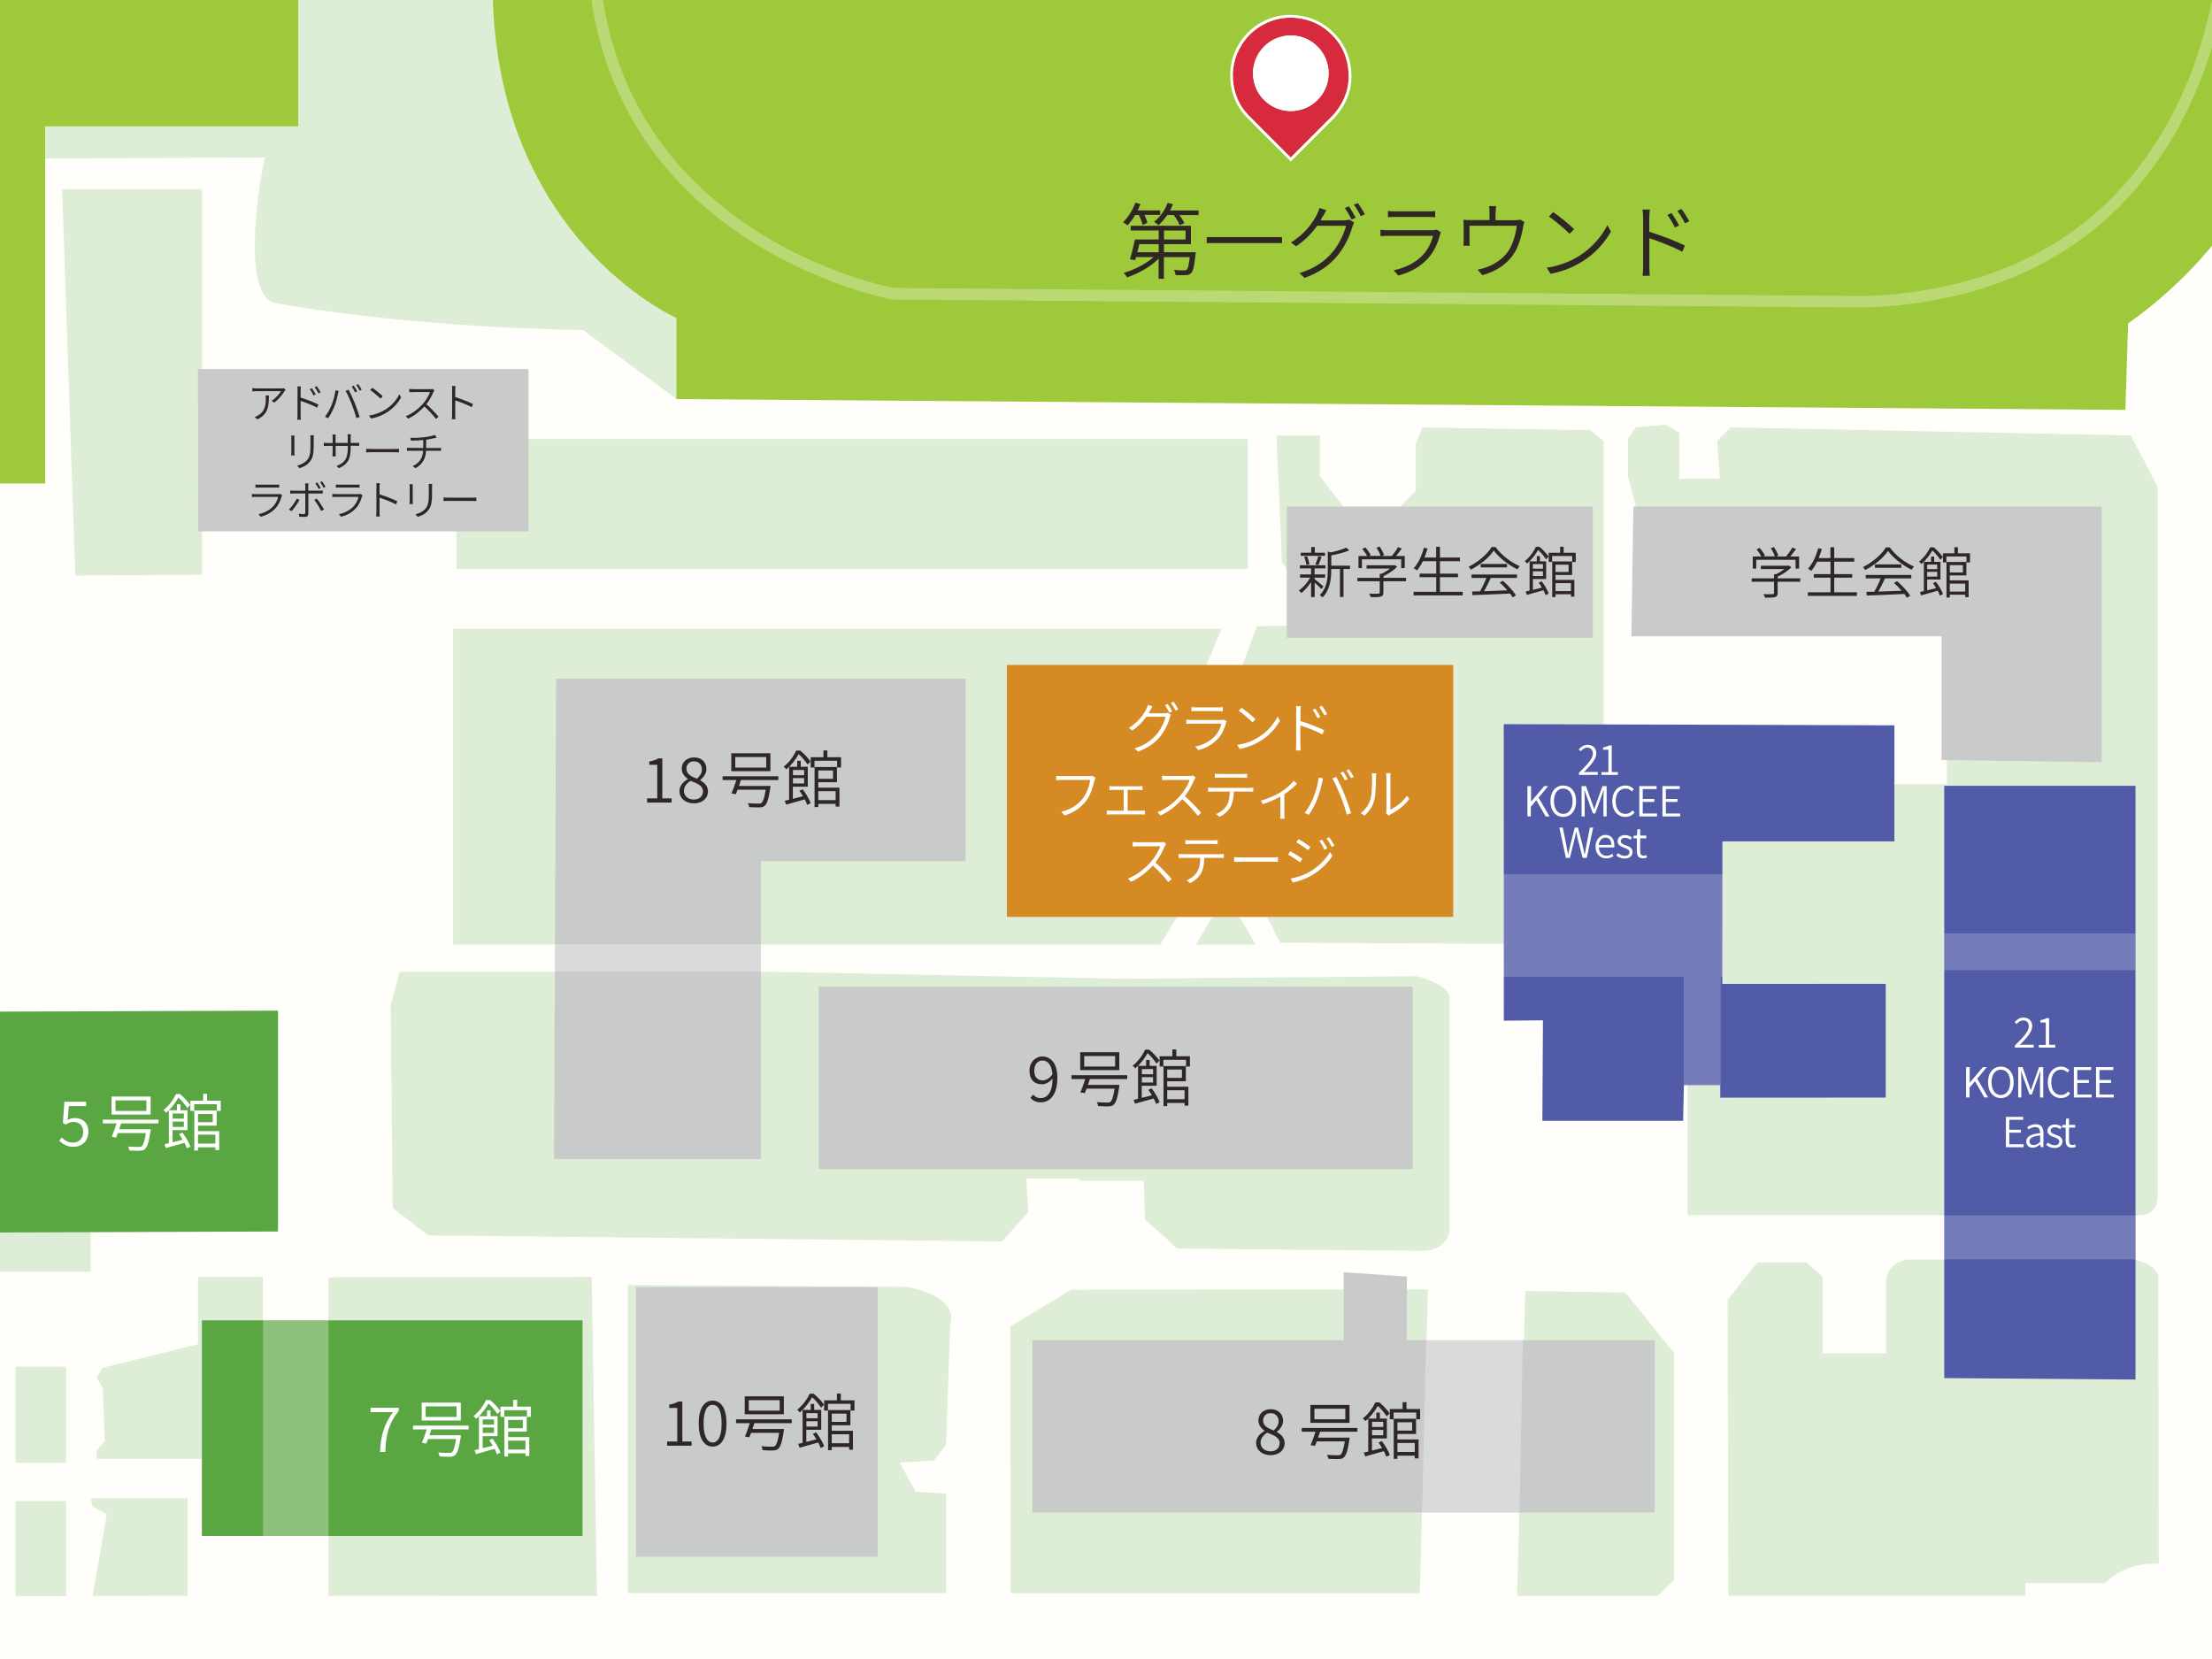 <?xml version="1.0" encoding="UTF-8"?>
<svg id="b" data-name="KF74_屋外平面地図" xmlns="http://www.w3.org/2000/svg" xmlns:xlink="http://www.w3.org/1999/xlink" viewBox="0 0 226.77 170.08">
  <defs>
    <style>
      .aq {
        fill: #2f2725;
      }

      .aq, .ar, .as, .at, .au, .av, .aw, .ax, .ay, .az, .ba, .bb, .bc {
        stroke-width: 0px;
      }

      .ar {
        fill: #9dc93a;
      }

      .bd {
        clip-path: url(#v);
      }

      .as {
        fill: #d72a3e;
      }

      .at, .be {
        fill: none;
      }

      .au {
        fill: #c9caca;
      }

      .av {
        fill: #5aa642;
      }

      .be {
        stroke: #fff;
        stroke-width: 1.18px;
      }

      .be, .bc {
        opacity: .3;
      }

      .aw {
        fill: #deedd6;
      }

      .ax, .bb, .bc {
        fill: #fff;
      }

      .ay {
        fill: #515ba7;
      }

      .az {
        fill: #d58a24;
      }

      .ba {
        fill: #fffefb;
      }

      .bb {
        opacity: .2;
      }
    </style>
    <symbol id="a" data-name="place" viewBox="0 0 12.44 15.02">
      <g>
        <path class="as" d="m6.22,14.62c-.12-.13-.25-.25-.37-.37-1.32-1.33-2.66-2.64-3.97-3.98-.84-.86-1.34-1.92-1.52-3.11-.23-1.5.06-2.9.89-4.18.62-.96,1.47-1.68,2.51-2.16.96-.44,1.97-.61,3.02-.51,1.43.14,2.66.72,3.66,1.74.76.77,1.29,1.69,1.53,2.74.45,1.98.03,3.76-1.28,5.32-.19.23-.41.44-.63.65-1.26,1.26-2.52,2.52-3.78,3.78-.02.02-.05.05-.08.08ZM2.36,5.98c0,2.16,1.73,3.79,3.71,3.87,2.25.09,4.03-1.73,4.03-3.86,0-2.14-1.73-3.88-3.87-3.88-2.13,0-3.87,1.73-3.87,3.87Z"/>
        <path class="ax" d="m6.2.28c.19,0,.39,0,.59.03,1.43.14,2.66.72,3.66,1.74.76.77,1.29,1.69,1.53,2.74.45,1.98.03,3.76-1.28,5.32-.19.23-.41.44-.63.65-1.26,1.26-2.52,2.52-3.78,3.78-.02.02-.05.05-.08.08-.12-.13-.25-.25-.37-.37-1.32-1.33-2.66-2.64-3.97-3.98-.84-.86-1.34-1.92-1.52-3.11-.23-1.5.06-2.9.89-4.18.62-.96,1.47-1.68,2.51-2.16.78-.36,1.59-.54,2.43-.54m.03,9.57c2.17,0,3.87-1.79,3.87-3.86,0-2.14-1.73-3.88-3.87-3.88h0c-2.13,0-3.87,1.74-3.87,3.87,0,2.16,1.73,3.79,3.71,3.87.05,0,.11,0,.16,0m-.03-9.86c-.88,0-1.74.19-2.55.56-1.1.51-1.99,1.27-2.63,2.26C.15,4.16-.16,5.63.08,7.21c.2,1.28.74,2.38,1.6,3.26.91.94,1.84,1.86,2.77,2.78l1.2,1.2.25.25.12.12.19.2.2-.19.09-.08.77-.77,3.01-3.01.13-.13c.17-.17.35-.34.51-.54,1.36-1.62,1.81-3.49,1.34-5.56-.25-1.08-.79-2.05-1.61-2.88C9.6.79,8.31.18,6.81.03c-.21-.02-.41-.03-.62-.03h0Zm.03,9.57s-.1,0-.15,0c-1.92-.08-3.43-1.65-3.44-3.59,0-1.98,1.61-3.59,3.59-3.59,1.98,0,3.59,1.62,3.59,3.6,0,.94-.37,1.83-1.04,2.51-.68.69-1.59,1.07-2.55,1.07h0Z"/>
        <path class="ax" d="m2.36,5.98c0-2.14,1.74-3.87,3.87-3.87,2.14,0,3.87,1.75,3.87,3.88,0,2.12-1.78,3.95-4.03,3.86-1.98-.08-3.7-1.71-3.71-3.87Z"/>
      </g>
    </symbol>
    <clipPath id="v">
      <rect class="at" width="226.77" height="170.08"/>
    </clipPath>
  </defs>
  <g class="bd">
    <g>
      <rect class="ba" x="-258.6" y="-171.49" width="841.89" height="595.28"/>
      <path class="aw" d="m177.2,163.6h30.44s0-1.3,0-1.3h8.18s2.02-2.24,5.49-1.97l-.05-29.54s-.17-1.39-3.22-1.78h-6.24s-2.36-.26-2.77,2.37v7.63h-6.1v-7.51s-.69-2.24-2.22-2.37h-5.13s-2.22.13-2.22,2.5v7.12h-6.51v-7.89s-1.66-1.45-1.66-1.45h-4.99s-3.09,3.81-3.09,3.81l.08,30.24"/>
      <polyline class="aw" points="155.54 163.61 169.95 163.61 171.61 161.99 171.61 138.69 166.62 132.5 156.37 132.35 155.54 163.33"/>
      <polyline class="aw" points="145.56 163.33 103.61 163.33 103.58 135.99 109.81 132.22 146.39 132.2 145.56 163.33"/>
      <path class="aw" d="m96.99,163.33v-10.2s-3.12-.2-3.12-.2l-1.66-3,3.53-.2,1.25-1.6.42-12.4s1.25-2.6-4.37-3.8l-28.68-.2v31.59s32.63,0,32.63,0"/>
      <line class="aw" x1="36.15" y1="163.55" x2="61.24" y2="163.75"/>
      <polygon class="aw" points="61.2 163.61 60.66 130.91 33.67 130.95 33.67 163.6 61.2 163.61"/>
      <rect class="aw" x="1.59" y="140.12" width="5.2" height="9.83"/>
      <rect class="aw" x="-1.73" y="123.69" width="11.02" height="6.68"/>
      <path class="aw" d="m221.2,49.9v72.67c0,2.22-1.92,2.02-1.92,2.02h-46.28v-38.65h5.54s0-5.54,0-5.54h21.06s0-16.9,0-16.9h-31.32v-9.42s-1.39-5.27-1.39-5.27v-3.88s.83-1.11.83-1.11l3.05-.28,1.39.83v4.71s4.16,0,4.16,0l-.28-3.88,1.39-1.39,41.01.83,2.76,5.25Z"/>
      <path class="aw" d="m148.61,102.3c0-1.38-3.32-2.22-3.32-2.22l-30.94.27-.02-.02-34.78-.7h-38.56l-.94,3.43.21,20.78,3.64,2.81,58.82.62,2.7-3.01-.21-3.43h5.41s0,.21,0,.21h6.65l.1,3.95,3.32,3.01,25.43.24c2.6-.31,2.49-2.28,2.49-2.28v-23.66Z"/>
      <path class="aw" d="m243.32-6.27l4.36-.21s2.91,0,2.28-2.29c0,0-.37-9.6-1.92-11.47,0,0-1.09-1.63-5.67-6.83,0,0-4.78-5.39-13.43-14.13,0,0-6.4-7.37-18.17-13.15,0,0-3.99-4.28-47.64-3.45l-61.1-1.66-15.99,1.71s-.53-.36-.22-4l1.4-13.09-134.89-13.3-.94,9.73s-.21,1.56-2.7,1.66l-14.24-.21s-6.23-.62-12.68,3.33c0,0-4.68,3.33-5.92,9.98l-.93,16.63,2.18,3.85,17.32-.52v4.78s-16.49.31-16.49.31c0,0-3.33-.93-3.43,3.53l.42,25.46v31.8s-.38,22.75.98,27.52l13.62-.34H4.55l-.7-33.12,23.39-.11c0-1.34-3.07,14.18,1,14.92,14.59,2.65,31.52,2.77,31.52,2.77l9.58,7.06s16.53.13,17.85-.03L243.32-6.27Z"/>
      <polyline class="aw" points="168.56 89.55 167.84 96.84 131.23 96.64 127.55 89.27 127.4 68.13 128.85 64.2 132.89 64.15 132.53 59.07 131.43 57.68 130.87 44.66 135.31 44.66 135.31 48.81 138.08 52.41 143.07 52.41 145.14 50.34 145.14 45.49 145.84 43.82 163.02 44.1 164.4 45.21 164.4 84.56 168.56 89.55"/>
      <rect class="aw" x="1.59" y="153.89" width="5.2" height="9.73"/>
      <path class="aw" d="m248.93-23.3s-17.55-20.24-24.49-26.04c-1.86-1.56-6.03-4.69-8.21-5.78-1.71-.85-3.64-1.61-5.41-2.33-1.03-.42-3.88-1.37-5.26-1.48-22.59-1.82-102.68-3.36-102.68-3.36l-14.23,1.7,2.18-16.4-137.92-13.7-2.69-.37-1,9.53c-.14,1.35-1.31,2.36-2.66,2.3l-14.95-.64s-6.34.43-9.77,2.54c-1.9,1.16-6.72,5.83-6.72,5.83,0,0-4.7.92-12.93-3.37-3-1.56-5.54-5.13-5.54-5.13l34.83-19.17,22.37,1.77,153.3,14.97-3.04,15.96,103,4.64c.21,0,.41.05.61.11,0,0,7.87,2.23,10.39,3.24,3.27,1.31,7.46,3.7,12.44,6.6,2.54,1.48,5.6,4.44,9.07,6.88,4.59,3.23,9.42,8.16,9.42,8.16l43.82,17.44-2.23,5.59-10.03-3.22-11.5,61.36-25.73-4.89,9.35-47.27s-.67-8.86-1.55-11.79-2.23-3.66-2.23-3.66Z"/>
      <polygon class="aw" points="20.7 58.92 7.72 59 6.37 19.39 20.7 19.39 20.7 58.92"/>
      <rect class="aw" x="46.79" y="45" width="81.13" height="13.33"/>
      <polygon class="aw" points="118.93 96.84 46.46 96.84 46.46 64.47 125.23 64.47 123.75 68.01 123.73 89.05 118.93 96.84"/>
      <polygon class="aw" points="125.67 91.56 122.62 96.84 128.72 96.84 125.67 91.56"/>
      <line class="at" x1="219.19" y1="185.46" x2="200.31" y2="169.1"/>
      <g>
        <polygon class="aw" points="20.78 153.61 27.03 153.61 26.94 130.91 20.3 130.91 20.3 137.8 10.53 140.23 9.91 141.25 10.53 142.26 10.74 147.73 9.91 148.75 9.91 149.56 20.78 149.56 20.78 153.61"/>
        <polygon class="aw" points="19.22 163.6 19.22 153.61 9.29 153.61 9.49 154.42 10.95 155.24 9.5 163.61 19.22 163.6"/>
      </g>
      <polygon id="w" data-name="11303_学生会館" class="au" points="167.45 51.93 167.25 65.23 199.04 65.23 199.04 77.91 215.46 78.14 215.46 51.93 167.45 51.93"/>
      <rect id="x" data-name="11304_新学生会館" class="au" x="131.91" y="51.93" width="31.38" height="13.45"/>
      <rect id="y" data-name="11G_9号館" class="au" x="83.93" y="101.14" width="60.9" height="18.71"/>
      <polygon id="z" data-name="8号" class="au" points="105.84 137.4 105.84 155.07 169.65 155.07 169.65 137.4 144.23 137.4 144.23 130.87 137.75 130.43 137.75 137.4 105.84 137.4"/>
      <polygon id="aa" data-name="8号館ピロティ" class="bc" points="155.78 155.1 145.78 155.1 146.21 137.14 156.12 137.18 155.78 155.1"/>
      <polygon id="ab" data-name="18号" class="au" points="78 88.28 98.99 88.28 98.99 69.57 57.01 69.57 56.8 118.83 78 118.83 78 88.28"/>
      <polygon id="ac" data-name="lab" class="au" points="20.32 54.47 54.18 54.47 54.18 37.84 20.3 37.84 20.32 54.47"/>
      <rect id="ad" data-name="18号館ピロティ" class="bc" x="66" y="87.6" width="2.81" height="21.2" transform="translate(165.6 30.79) rotate(90)"/>
      <rect id="ae" data-name="10号館" class="au" x="65.2" y="131.95" width="24.79" height="27.64"/>
      <polygon id="af" data-name="1221_5号館" class="av" points="-34.75 103.83 -34.75 126.48 28.5 126.25 28.5 103.61 -34.75 103.83"/>
      <rect id="ag" data-name="7号館" class="av" x="20.7" y="135.36" width="39.02" height="22.11"/>
      <rect id="ah" data-name="7号館ピロティ" class="bc" x="26.96" y="135.36" width="6.72" height="22.11"/>
      <polygon id="ai" data-name="21 KOMCEE East" class="ay" points="199.32 80.56 199.32 141.28 218.93 141.43 218.93 80.56 199.32 80.56"/>
      <rect id="aj" data-name="ピロティ（南側）" class="bb" x="199.32" y="124.6" width="19.61" height="4.51"/>
      <rect id="ak" data-name="ピロティ（北側）" class="bb" x="199.32" y="95.69" width="19.61" height="3.78"/>
      <polygon id="al" data-name="21 KOMCEE West" class="ay" points="176.36 112.53 193.32 112.52 193.32 100.86 176.57 100.87 176.58 86.26 194.21 86.26 194.21 74.36 176.59 74.3 154.16 74.24 154.17 104.64 158.18 104.6 158.12 114.9 162.29 114.9 172.55 114.9 172.63 111.24 176.36 111.24 176.36 112.53"/>
      <polygon id="am" data-name="ピロティ" class="bb" points="154.1 89.61 154.1 100.15 172.61 100.15 172.61 111.23 176.4 111.23 176.4 100.15 176.64 100.15 176.64 89.61 154.1 89.61"/>
      <g id="an" data-name="1311_第1グラウンド">
        <path class="ar" d="m197.66-51.09l-106.41-1.38h-.83C46.9-43.61,50.51-2.6,50.51-2.6c-.45,26.7,18.84,35.2,18.84,35.2v8.31s148.54,1.11,148.54,1.11l.28-8.87c20.78-14.69,19.68-39.63,19.68-39.63-2.5-38.52-40.19-44.62-40.19-44.62Z"/>
        <path class="ar" d="m195.16-41.11l-102.81-.83C59.1-37.24,60.76-5.92,60.76-5.92c.28,30.48,30.76,36.03,30.76,36.03l99.77.83c36.03-1.39,36.86-36.86,36.86-36.86-3.88-33.25-32.98-35.19-32.98-35.19Z"/>
        <path class="be" d="m195.16-41.11l-102.81-.83C59.1-37.24,60.76-5.92,60.76-5.92c.28,30.48,30.76,36.03,30.76,36.03l99.77.83c36.03-1.39,36.86-36.86,36.86-36.86-3.88-33.25-32.98-35.19-32.98-35.19Z"/>
      </g>
      <polygon id="ao" data-name="1312_ラグビー場" class="ar" points="30.58 -35.28 4.63 -35.28 4.63 -79.76 -73.03 -79.76 -73.03 49.56 4.63 49.56 4.63 12.95 30.58 12.95 30.58 -35.28"/>
      <rect id="ap" data-name="412_グランド フェスティバル ステージ" class="az" x="103.22" y="68.17" width="45.76" height="25.83"/>
      <g>
        <path class="aq" d="m184.55,59.64h-2.31v1.16c0,.24-.06.35-.26.41-.19.06-.51.06-1.03.06-.03-.1-.1-.26-.16-.36.44.02.82.02.93,0,.12,0,.15-.03.15-.11v-1.16h-2.29v-.35h2.29v-.42h.2c.31-.15.62-.34.87-.53h-2.42v-.34h2.81l.08-.02.24.18c-.36.36-.9.72-1.4.95v.18h2.31v.35Zm-4.5-1.35h-.36v-1.24h.88c-.11-.22-.31-.51-.49-.73l.31-.15c.22.24.45.57.55.78l-.18.09h1.2c-.08-.24-.25-.59-.43-.84l.32-.12c.19.27.39.64.46.88l-.23.09h1.03c.22-.26.48-.63.63-.91l.39.14c-.18.26-.4.54-.59.77h.9v1.24h-.36v-.9h-4.03v.9Z"/>
        <path class="aq" d="m190.37,60.72v.37h-5.03v-.37h2.32v-1.5h-1.71v-.36h1.71v-1.28h-1.37c-.18.37-.39.69-.6.95-.07-.06-.24-.18-.34-.23.47-.5.83-1.29,1.05-2.1l.37.08c-.09.32-.2.63-.32.93h1.2v-1.11h.39v1.11h2.05v.37h-2.05v1.28h1.85v.36h-1.85v1.5h2.32Z"/>
        <path class="aq" d="m193.73,56.11c.59.84,1.6,1.59,2.49,1.97-.08.08-.18.23-.24.33-.88-.42-1.88-1.19-2.42-1.93-.46.69-1.39,1.47-2.35,1.96-.04-.09-.15-.23-.23-.3.98-.48,1.92-1.29,2.36-2.02h.38Zm-2.46,2.83h4.67v.35h-2.69c-.2.44-.46.95-.69,1.36.73-.02,1.56-.06,2.39-.09-.24-.28-.52-.57-.78-.8l.32-.18c.52.45,1.08,1.07,1.34,1.49l-.33.21c-.07-.11-.16-.24-.27-.39-1.4.07-2.88.13-3.85.16l-.05-.37c.24,0,.52-.01.82-.02.23-.4.49-.95.65-1.37h-1.53v-.35Zm3.65-1.08v.35h-2.7v-.35h2.7Z"/>
        <path class="aq" d="m198.91,57.38c-.17-.26-.49-.68-.81-.95-.24.42-.6.95-1.13,1.39-.06-.08-.17-.19-.24-.24.55-.43.94-1.02,1.15-1.47h.36c.35.29.75.71.94,1l-.25.27Zm-.45,2.25c.31.4.61.92.73,1.27l-.32.16c-.04-.15-.12-.32-.22-.5-.59.17-1.22.35-1.7.48l-.12-.35c.12-.02.25-.06.4-.09v-3h.74v-.54h.32v.54h.64v1.81h-1.36v1.11c.29-.07.61-.15.92-.23-.1-.18-.22-.35-.33-.5l.29-.14Zm-.89-1.75v.47h1.03v-.47h-1.03Zm1.03,1.23v-.49h-1.03v.49h1.03Zm3.36-2.39v.94h-.36v-.61h-2.06v.61h-.35v-.94h1.17v-.62h.36v.62h1.24Zm-2.07,2.78h1.93v1.72h-.35v-.25h-1.58v.29h-.34v-3.65h2.04v1.38h-1.7v.5Zm0-1.56v.75h1.34v-.75h-1.34Zm0,1.89v.82h1.58v-.82h-1.58Z"/>
      </g>
      <g>
        <path class="aq" d="m135.47,60.4c-.12-.15-.44-.45-.69-.67v1.48h-.37v-1.55c-.29.46-.66.88-.99,1.14-.06-.08-.18-.2-.26-.27.41-.27.87-.8,1.16-1.31h-1.04v-.33h1.13v-.62h-1.15v-.32h2.63v.32h-1.12v.62h1.08v.33h-1.08v.15c.22.17.78.62.91.75l-.23.28Zm.36-3.42h-2.48v-.32h1.07v-.58h.37v.58h1.05v.32Zm-1.9.95c-.02-.23-.12-.58-.23-.84l.29-.07c.12.26.22.6.25.82l-.32.09Zm.92-.08c.11-.23.24-.59.29-.84l.35.09c-.11.29-.23.62-.34.83l-.3-.07Zm3.54.48h-.66v2.87h-.36v-2.87h-.9v.18c0,.84-.11,1.97-.9,2.75-.05-.09-.18-.21-.27-.26.74-.71.82-1.69.82-2.49v-1.97l.29.09c.6-.12,1.24-.31,1.6-.49l.31.28c-.48.22-1.2.39-1.84.52v1.05h1.92v.35Z"/>
        <path class="aq" d="m144.13,59.59h-2.31v1.16c0,.24-.06.35-.26.41-.19.06-.51.06-1.03.06-.03-.1-.1-.26-.16-.36.44.02.82.02.93,0,.12,0,.15-.03.15-.11v-1.16h-2.29v-.35h2.29v-.42h.2c.31-.15.62-.34.87-.53h-2.42v-.34h2.81l.08-.02.24.18c-.36.36-.9.72-1.4.95v.18h2.31v.35Zm-4.5-1.35h-.36v-1.24h.88c-.11-.22-.31-.51-.49-.73l.31-.15c.22.24.45.57.55.78l-.18.09h1.2c-.08-.24-.25-.59-.43-.84l.32-.12c.19.27.39.64.46.88l-.23.09h1.03c.22-.26.48-.63.63-.91l.39.14c-.18.26-.4.54-.6.77h.9v1.24h-.36v-.9h-4.03v.9Z"/>
        <path class="aq" d="m149.95,60.67v.37h-5.03v-.37h2.32v-1.5h-1.71v-.36h1.71v-1.28h-1.37c-.18.37-.39.69-.6.95-.07-.06-.24-.18-.34-.23.47-.5.83-1.29,1.05-2.1l.37.08c-.09.32-.2.63-.32.93h1.2v-1.11h.39v1.11h2.05v.37h-2.05v1.28h1.85v.36h-1.85v1.5h2.32Z"/>
        <path class="aq" d="m153.31,56.07c.6.84,1.6,1.59,2.49,1.97-.08.08-.18.23-.24.33-.88-.42-1.88-1.19-2.42-1.93-.46.69-1.39,1.47-2.35,1.96-.04-.09-.15-.23-.23-.3.98-.48,1.92-1.29,2.36-2.02h.38Zm-2.46,2.83h4.67v.35h-2.69c-.2.44-.46.95-.69,1.36.73-.02,1.56-.06,2.39-.09-.24-.28-.52-.57-.78-.8l.32-.18c.52.45,1.08,1.07,1.34,1.49l-.33.21c-.07-.11-.16-.24-.27-.39-1.4.07-2.88.13-3.85.16l-.05-.37c.24,0,.52-.01.82-.02.23-.4.49-.95.65-1.37h-1.52v-.35Zm3.65-1.08v.35h-2.7v-.35h2.7Z"/>
        <path class="aq" d="m158.49,57.33c-.17-.26-.49-.68-.81-.95-.24.42-.6.95-1.13,1.39-.06-.08-.17-.19-.24-.24.55-.43.94-1.02,1.15-1.47h.36c.35.29.75.71.94,1l-.25.27Zm-.45,2.25c.31.4.61.92.73,1.27l-.32.16c-.05-.15-.12-.32-.22-.5-.6.17-1.22.35-1.7.48l-.12-.35c.12-.02.26-.06.4-.09v-3h.74v-.54h.32v.54h.64v1.81h-1.36v1.11c.29-.07.61-.15.92-.23-.1-.18-.21-.35-.33-.5l.29-.14Zm-.89-1.75v.47h1.03v-.47h-1.03Zm1.03,1.23v-.49h-1.03v.49h1.03Zm3.36-2.39v.94h-.36v-.61h-2.06v.61h-.35v-.94h1.17v-.62h.36v.62h1.24Zm-2.07,2.78h1.93v1.72h-.35v-.25h-1.58v.29h-.34v-3.65h2.04v1.38h-1.7v.5Zm0-1.56v.75h1.34v-.75h-1.34Zm0,1.89v.82h1.58v-.82h-1.58Z"/>
      </g>
      <g>
        <path class="aq" d="m66.33,81.85h1.05v-3.44h-.82v-.34c.4-.07.7-.18.94-.32h.4v4.1h.95v.43h-2.51v-.43Z"/>
        <path class="aq" d="m69.65,81.12c0-.59.45-1.01.87-1.24v-.03c-.34-.23-.63-.57-.63-1.05,0-.69.54-1.15,1.26-1.15.79,0,1.27.5,1.27,1.2,0,.48-.36.9-.63,1.11v.03c.4.24.79.55.79,1.17,0,.67-.58,1.2-1.44,1.2s-1.48-.52-1.48-1.24Zm2.42.03c0-.62-.6-.84-1.28-1.1-.39.25-.68.59-.68,1.03,0,.51.43.89,1.01.89s.94-.35.94-.82Zm-.11-2.27c0-.46-.3-.83-.82-.83-.45,0-.77.31-.77.76,0,.57.53.8,1.08,1.02.33-.29.51-.6.51-.95Z"/>
        <path class="aq" d="m75.96,79.97c-.06.19-.13.4-.2.6h3.23l-.02.2c-.17,1.13-.33,1.62-.57,1.83-.14.13-.29.16-.52.17-.2.01-.63,0-1.08-.03,0-.11-.06-.29-.14-.4.45.04.92.04,1.08.04.15,0,.24,0,.31-.05.18-.14.31-.54.45-1.37h-2.88c-.06.17-.12.33-.18.46l-.45-.08c.16-.36.35-.9.5-1.37h-1.41v-.39h5.71v.39h-3.83Zm3.02-.91h-4.01v-1.84h4.01v1.84Zm-.43-1.45h-3.17v1.08h3.17v-1.08Z"/>
        <path class="aq" d="m82.79,78.38c-.19-.29-.55-.76-.91-1.07-.27.47-.68,1.07-1.27,1.56-.06-.09-.19-.22-.27-.27.62-.48,1.05-1.14,1.29-1.65h.41c.4.33.84.8,1.05,1.12l-.29.31Zm-.5,2.53c.34.45.69,1.04.82,1.43l-.36.18c-.05-.17-.14-.36-.25-.57-.67.19-1.37.39-1.91.54l-.14-.4c.13-.03.29-.06.45-.1v-3.38h.83v-.61h.36v.61h.72v2.04h-1.53v1.24c.33-.08.68-.17,1.04-.26-.11-.2-.24-.39-.37-.56l.33-.16Zm-1-1.97v.53h1.15v-.53h-1.15Zm1.15,1.38v-.55h-1.15v.55h1.15Zm3.78-2.69v1.05h-.4v-.69h-2.32v.69h-.39v-1.05h1.31v-.7h.4v.7h1.39Zm-2.33,3.12h2.17v1.94h-.39v-.28h-1.78v.33h-.38v-4.11h2.29v1.56h-1.91v.56Zm0-1.76v.85h1.51v-.85h-1.51Zm0,2.12v.92h1.78v-.92h-1.78Z"/>
      </g>
      <g>
        <path class="aq" d="m105.63,112.55l.29-.33c.19.23.47.36.75.36.66,0,1.22-.51,1.24-2.02-.29.37-.71.6-1.08.6-.79,0-1.29-.48-1.29-1.4,0-.86.6-1.45,1.31-1.45.9,0,1.55.74,1.55,2.17,0,1.84-.82,2.53-1.72,2.53-.47,0-.82-.2-1.06-.47Zm1.28-1.79c.31,0,.69-.19.99-.63-.08-.9-.43-1.41-1.05-1.41-.47,0-.82.42-.82,1.03s.28,1.01.87,1.01Z"/>
        <path class="aq" d="m111.73,110.62c-.06.19-.13.4-.2.6h3.23l-.02.2c-.17,1.13-.33,1.62-.57,1.83-.14.13-.29.16-.52.17-.2.01-.63,0-1.08-.03,0-.11-.06-.29-.14-.4.45.04.92.04,1.08.04.15,0,.24,0,.31-.05.18-.14.31-.54.45-1.37h-2.88c-.06.17-.12.33-.18.46l-.45-.08c.16-.36.35-.9.5-1.37h-1.41v-.39h5.71v.39h-3.83Zm3.02-.91h-4.01v-1.84h4.01v1.84Zm-.43-1.45h-3.17v1.08h3.17v-1.08Z"/>
        <path class="aq" d="m118.56,109.04c-.19-.29-.55-.76-.91-1.07-.27.47-.68,1.07-1.27,1.56-.06-.09-.19-.22-.27-.27.62-.48,1.05-1.14,1.29-1.65h.41c.4.33.84.8,1.05,1.12l-.29.31Zm-.5,2.53c.34.45.69,1.04.82,1.43l-.36.18c-.05-.17-.14-.36-.25-.57-.67.19-1.37.39-1.91.54l-.14-.4c.13-.03.29-.06.45-.1v-3.38h.83v-.61h.36v.61h.72v2.04h-1.53v1.24c.33-.08.68-.17,1.04-.26-.11-.2-.24-.39-.37-.56l.33-.16Zm-1-1.97v.53h1.15v-.53h-1.15Zm1.15,1.38v-.55h-1.15v.55h1.15Zm3.78-2.69v1.05h-.4v-.69h-2.32v.69h-.39v-1.05h1.31v-.7h.4v.7h1.39Zm-2.33,3.12h2.17v1.94h-.39v-.28h-1.78v.33h-.38v-4.11h2.29v1.56h-1.91v.56Zm0-1.76v.85h1.51v-.85h-1.51Zm0,2.12v.92h1.78v-.92h-1.78Z"/>
      </g>
      <g>
        <path class="aq" d="m29.16,40.11c-.17.28-.57.83-1.06,1.17l-.25-.2c.4-.23.81-.71.96-.98h-2.46c-.15,0-.31.01-.48.03v-.35c.15.02.32.04.48.04h2.47c.08,0,.21-.01.27-.03l.19.18s-.08.1-.11.14Zm-2.77,2.88l-.28-.23c.11-.04.26-.11.37-.18.68-.41.77-1.04.77-1.75,0-.1,0-.19-.02-.29h.34c0,1.17-.11,1.93-1.19,2.46Z"/>
        <path class="aq" d="m30.51,40.05c0-.11,0-.3-.03-.43h.37c-.02.13-.03.31-.03.43v.71c.56.17,1.36.48,1.82.71l-.13.32c-.46-.25-1.22-.54-1.69-.69,0,.65,0,1.32,0,1.44,0,.14,0,.35.02.49h-.37c.02-.13.03-.33.03-.49v-2.48Zm1.85.39l-.22.1c-.1-.21-.24-.46-.38-.65l.22-.09c.1.15.29.44.39.64Zm.51-.22l-.22.11c-.11-.22-.25-.46-.39-.64l.21-.1c.11.14.3.43.4.63Z"/>
        <path class="aq" d="m34.38,40.01l.34.07c-.03.09-.05.2-.07.29-.06.26-.2.9-.39,1.34-.16.39-.38.82-.62,1.16l-.32-.14c.27-.36.51-.8.65-1.15.19-.43.37-1.09.42-1.57Zm1.06.06l.3-.11c.17.31.44.88.62,1.34.17.43.4,1.07.51,1.45l-.34.11c-.1-.42-.31-1-.48-1.45-.17-.44-.43-1.02-.62-1.33Zm1.17.06l-.21.09c-.08-.17-.23-.43-.34-.59l.21-.09c.11.15.26.41.35.58Zm.47-.17l-.21.09c-.09-.19-.23-.43-.35-.58l.2-.09c.12.15.28.42.36.58Z"/>
        <path class="aq" d="m39.54,41.97c.65-.41,1.16-1.03,1.4-1.55l.18.32c-.28.52-.77,1.1-1.4,1.5-.42.27-.96.54-1.69.67l-.2-.31c.75-.11,1.31-.38,1.71-.63Zm-.3-1.34l-.23.24c-.21-.22-.74-.67-1.06-.88l.22-.23c.3.2.85.64,1.08.88Z"/>
        <path class="aq" d="m44.43,40.18c-.14.37-.42.88-.72,1.26.45.39.97.94,1.25,1.28l-.26.23c-.28-.37-.75-.88-1.19-1.28-.46.49-1.03.96-1.67,1.25l-.24-.25c.68-.27,1.31-.77,1.76-1.27.29-.33.61-.85.72-1.21h-1.7c-.15,0-.38.02-.42.02v-.34s.29.03.42.03h1.67c.13,0,.23-.01.3-.03l.19.15s-.08.12-.1.17Z"/>
        <path class="aq" d="m46.36,40c0-.12,0-.3-.03-.43h.37c-.02.13-.03.31-.03.43v.71c.56.17,1.36.48,1.82.71l-.13.32c-.46-.25-1.22-.54-1.69-.69,0,.65,0,1.32,0,1.44,0,.14,0,.35.02.49h-.37c.02-.13.03-.33.03-.49v-2.48Z"/>
        <path class="aq" d="m30.18,44.95v1.42c0,.11,0,.25.02.32h-.35c0-.06.02-.2.02-.32v-1.42c0-.08,0-.23-.02-.3h.34c0,.08-.02.21-.02.3Zm1.98.03v.66c0,1.04-.13,1.37-.44,1.74-.27.34-.7.51-1.01.62l-.25-.26c.38-.1.75-.27,1.02-.57.3-.36.35-.71.35-1.54v-.65c0-.14,0-.26-.02-.36h.36c0,.1-.01.22-.01.36Z"/>
        <path class="aq" d="m34.76,48.01l-.26-.24c.77-.3,1.16-.66,1.16-1.88v-.18h-1.25v.71c0,.15.01.34.01.37h-.34s.02-.22.02-.37v-.71h-.48c-.18,0-.38.01-.42.01v-.33s.25.03.42.03h.48v-.57c0-.08,0-.2-.02-.3h.34s-.02.15-.02.29v.57h1.25v-.55c0-.17-.02-.31-.02-.34h.34s-.02.17-.02.34v.55h.49c.18,0,.33-.01.38-.02v.32s-.2-.01-.37-.01h-.5v.15c0,1.15-.24,1.72-1.2,2.15Z"/>
        <path class="aq" d="m38.11,46.03h2.34c.22,0,.36-.01.45-.02v.37c-.08,0-.25-.02-.45-.02h-2.34c-.23,0-.45,0-.57.02v-.37c.12.01.33.02.57.02Z"/>
        <path class="aq" d="m43.48,44.83c.38-.05.89-.16,1.1-.24l.2.26c-.08.02-.16.04-.22.06-.22.05-.56.12-.87.17v.85h1.19c.09,0,.24,0,.33-.02v.31c-.09,0-.22-.01-.32-.01h-1.21c-.04.81-.35,1.36-1.08,1.79l-.3-.21c.67-.31,1.03-.79,1.08-1.58h-1.28c-.14,0-.28,0-.38.01v-.32c.09.01.24.02.37.02h1.3v-.81c-.44.05-.92.06-1.26.06l-.07-.29c.32.02.97,0,1.42-.06Z"/>
        <path class="aq" d="m28.87,50.88c-.11.42-.3.87-.62,1.22-.45.49-.98.73-1.52.88l-.23-.27c.59-.12,1.13-.4,1.5-.79.26-.28.44-.65.52-.98h-2.29c-.1,0-.25,0-.4.02v-.32c.15.01.29.02.4.02h2.26c.09,0,.18,0,.22-.03l.22.14s-.04.08-.05.11Zm-2.3-1.19h1.68c.13,0,.27,0,.37-.02v.32c-.1,0-.23-.01-.38-.01h-1.68c-.12,0-.25,0-.37.01v-.32c.11.02.23.02.37.02Z"/>
        <path class="aq" d="m29.88,52.41l-.26-.18c.28-.26.65-.77.81-1.11l.27.13c-.18.36-.58.9-.82,1.16Zm1.72-2.57v.46h1.15c.1,0,.23,0,.34-.02v.31c-.11,0-.23,0-.33,0h-1.15v2.07c0,.22-.1.33-.35.33-.17,0-.43-.01-.59-.03l-.03-.3c.19.03.38.05.49.05s.17-.05.17-.16c0-.25,0-1.72,0-1.92v-.04h-1.2c-.13,0-.24,0-.35.02v-.32c.12.01.22.02.35.02h1.2v-.46c0-.09-.02-.23-.03-.29h.35c0,.06-.02.2-.02.29Zm1.61,2.39l-.28.15c-.17-.33-.49-.86-.71-1.13l.25-.14c.23.27.57.8.74,1.11Zm-.33-2.2l-.21.1c-.08-.17-.23-.42-.34-.58l.2-.09c.11.15.26.4.34.57Zm.5-.12l-.21.09c-.09-.18-.23-.41-.35-.57l.2-.09c.11.15.27.41.35.57Z"/>
        <path class="aq" d="m37.11,50.88c-.11.42-.3.87-.62,1.22-.45.49-.98.73-1.52.88l-.23-.27c.59-.12,1.13-.4,1.5-.79.26-.28.44-.65.52-.98h-2.29c-.1,0-.25,0-.4.02v-.32c.15.01.29.02.4.02h2.26c.09,0,.18,0,.22-.03l.22.14s-.04.08-.05.11Zm-2.3-1.19h1.68c.13,0,.27,0,.37-.02v.32c-.1,0-.23-.01-.38-.01h-1.68c-.12,0-.25,0-.37.01v-.32c.11.02.23.02.37.02Z"/>
        <path class="aq" d="m38.6,49.97c0-.12,0-.3-.03-.43h.37c-.02.13-.03.31-.03.43v.71c.56.17,1.36.48,1.82.71l-.13.32c-.46-.25-1.22-.54-1.69-.69,0,.65,0,1.32,0,1.44,0,.14,0,.35.02.49h-.37c.02-.13.03-.33.03-.49v-2.48Z"/>
        <path class="aq" d="m42.31,49.94v1.42c0,.11,0,.25.02.32h-.35c0-.06.02-.2.02-.32v-1.42c0-.08,0-.23-.02-.3h.34c0,.08-.02.21-.02.3Zm1.98.03v.66c0,1.04-.13,1.37-.44,1.74-.27.34-.7.51-1.01.62l-.25-.26c.38-.1.75-.27,1.02-.57.3-.36.35-.71.35-1.54v-.65c0-.14,0-.26-.02-.36h.36c0,.1-.01.22-.01.36Z"/>
        <path class="aq" d="m46.04,51.02h2.34c.22,0,.36-.01.45-.02v.37c-.08,0-.25-.02-.45-.02h-2.34c-.23,0-.45,0-.57.02v-.37c.12.01.33.02.57.02Z"/>
      </g>
      <g>
        <path class="aq" d="m68.38,147.78h1.05v-3.44h-.82v-.34c.4-.07.7-.18.94-.32h.4v4.1h.95v.43h-2.51v-.43Z"/>
        <path class="aq" d="m71.63,145.93c0-1.52.54-2.34,1.43-2.34s1.42.83,1.42,2.34-.53,2.37-1.42,2.37-1.43-.85-1.43-2.37Zm2.35,0c0-1.35-.37-1.91-.92-1.91s-.93.57-.93,1.91.38,1.95.93,1.95.92-.6.92-1.95Z"/>
        <path class="aq" d="m77.34,145.9c-.06.19-.13.4-.2.6h3.23l-.02.2c-.17,1.13-.33,1.62-.57,1.83-.14.13-.29.16-.52.17-.2.01-.63,0-1.08-.03,0-.11-.06-.29-.14-.4.45.04.92.04,1.08.04.15,0,.24,0,.31-.05.18-.14.31-.54.45-1.37h-2.88c-.06.17-.12.33-.18.46l-.45-.08c.16-.36.35-.9.5-1.37h-1.41v-.39h5.71v.39h-3.83Zm3.02-.91h-4.01v-1.84h4.01v1.84Zm-.43-1.45h-3.17v1.08h3.17v-1.08Z"/>
        <path class="aq" d="m84.17,144.31c-.19-.29-.55-.76-.91-1.07-.27.47-.68,1.07-1.27,1.56-.06-.09-.19-.22-.27-.27.62-.49,1.05-1.14,1.29-1.65h.41c.4.33.84.8,1.05,1.12l-.29.31Zm-.5,2.53c.34.45.69,1.04.82,1.43l-.36.18c-.05-.17-.14-.36-.25-.57-.67.19-1.37.39-1.91.54l-.14-.4c.13-.03.29-.06.45-.1v-3.38h.83v-.61h.36v.61h.72v2.04h-1.53v1.24c.33-.08.68-.17,1.04-.26-.11-.2-.24-.39-.37-.56l.33-.16Zm-1-1.97v.53h1.15v-.53h-1.15Zm1.15,1.38v-.55h-1.15v.55h1.15Zm3.78-2.69v1.05h-.4v-.69h-2.32v.69h-.39v-1.05h1.31v-.7h.4v.7h1.39Zm-2.33,3.12h2.17v1.94h-.39v-.28h-1.78v.33h-.38v-4.11h2.29v1.56h-1.91v.56Zm0-1.76v.85h1.51v-.85h-1.51Zm0,2.12v.92h1.78v-.92h-1.78Z"/>
      </g>
      <g>
        <path class="aq" d="m128.77,147.94c0-.59.45-1.01.87-1.24v-.03c-.34-.23-.63-.57-.63-1.05,0-.69.54-1.15,1.26-1.15.79,0,1.27.5,1.27,1.2,0,.48-.36.9-.63,1.11v.03c.4.24.79.55.79,1.17,0,.67-.58,1.2-1.44,1.2s-1.48-.52-1.48-1.24Zm2.42.03c0-.62-.6-.83-1.28-1.1-.39.25-.68.59-.68,1.03,0,.51.43.89,1.01.89s.94-.35.94-.82Zm-.11-2.27c0-.46-.3-.83-.82-.83-.45,0-.77.31-.77.76,0,.57.53.8,1.08,1.02.33-.29.51-.6.51-.95Z"/>
        <path class="aq" d="m135.33,146.78c-.06.19-.13.4-.2.6h3.23l-.02.2c-.17,1.13-.33,1.62-.57,1.83-.14.13-.29.16-.52.17-.2.01-.63,0-1.08-.03,0-.11-.06-.29-.14-.4.45.04.92.04,1.08.04.15,0,.24,0,.31-.05.18-.14.31-.54.45-1.37h-2.88c-.06.17-.12.33-.18.46l-.45-.08c.16-.36.35-.9.5-1.37h-1.41v-.39h5.71v.39h-3.83Zm3.02-.91h-4.01v-1.84h4.01v1.84Zm-.43-1.45h-3.17v1.08h3.17v-1.08Z"/>
        <path class="aq" d="m142.16,145.2c-.19-.29-.55-.76-.91-1.07-.27.47-.68,1.07-1.27,1.56-.06-.09-.19-.22-.27-.27.62-.49,1.05-1.14,1.29-1.65h.41c.4.33.84.8,1.05,1.12l-.29.31Zm-.5,2.53c.34.45.69,1.04.82,1.43l-.36.18c-.05-.17-.14-.36-.25-.57-.67.19-1.37.39-1.91.54l-.14-.4c.13-.03.29-.06.45-.1v-3.38h.83v-.61h.36v.61h.72v2.04h-1.53v1.24c.33-.08.68-.17,1.04-.26-.11-.2-.24-.39-.37-.56l.33-.16Zm-1-1.97v.53h1.15v-.53h-1.15Zm1.15,1.38v-.55h-1.15v.55h1.15Zm3.78-2.69v1.05h-.4v-.69h-2.32v.69h-.39v-1.05h1.31v-.7h.4v.7h1.39Zm-2.33,3.12h2.17v1.94h-.39v-.28h-1.78v.33h-.38v-4.11h2.29v1.56h-1.91v.56Zm0-1.76v.85h1.51v-.85h-1.51Zm0,2.12v.92h1.78v-.92h-1.78Z"/>
      </g>
      <g>
        <path class="ax" d="m6.07,116.95l.26-.34c.27.27.61.53,1.17.53s1.03-.42,1.03-1.08-.4-1.04-1-1.04c-.32,0-.52.1-.79.28l-.29-.18.15-2.17h2.23v.45h-1.77l-.13,1.42c.22-.12.43-.2.73-.2.77,0,1.4.44,1.4,1.42s-.73,1.53-1.51,1.53c-.73,0-1.16-.31-1.47-.62Z"/>
        <path class="ax" d="m12.42,115.17c-.06.19-.13.4-.2.6h3.23l-.02.2c-.17,1.13-.33,1.62-.57,1.83-.14.13-.29.16-.52.17-.2.01-.63,0-1.08-.03,0-.11-.06-.29-.14-.4.45.04.92.04,1.08.04.15,0,.24,0,.31-.05.18-.14.31-.54.45-1.37h-2.88c-.06.17-.12.33-.18.46l-.45-.08c.16-.36.35-.9.5-1.37h-1.41v-.39h5.71v.39h-3.83Zm3.02-.91h-4.01v-1.84h4.01v1.84Zm-.43-1.45h-3.17v1.08h3.17v-1.08Z"/>
        <path class="ax" d="m19.2,113.59c-.19-.29-.55-.76-.91-1.07-.27.47-.68,1.07-1.27,1.56-.06-.09-.19-.22-.27-.27.62-.48,1.05-1.14,1.29-1.65h.41c.4.33.84.8,1.05,1.12l-.29.31Zm-.5,2.53c.34.45.69,1.04.82,1.43l-.36.18c-.05-.17-.14-.36-.25-.57-.67.19-1.37.39-1.91.54l-.14-.4c.13-.03.29-.06.45-.1v-3.38h.83v-.61h.36v.61h.72v2.04h-1.53v1.24c.33-.08.68-.17,1.04-.26-.11-.2-.24-.39-.37-.56l.33-.16Zm-1-1.97v.53h1.15v-.53h-1.15Zm1.15,1.38v-.55h-1.15v.55h1.15Zm3.78-2.69v1.05h-.4v-.69h-2.32v.69h-.39v-1.05h1.31v-.7h.4v.7h1.39Zm-2.33,3.12h2.17v1.94h-.39v-.28h-1.78v.33h-.38v-4.11h2.29v1.56h-1.91v.56Zm0-1.76v.85h1.51v-.85h-1.51Zm0,2.12v.92h1.78v-.92h-1.78Z"/>
      </g>
      <g>
        <path class="ax" d="m40.28,144.77h-2.29v-.45h2.89v.31c-1.08,1.39-1.31,2.45-1.38,4.22h-.54c.08-1.74.43-2.84,1.33-4.09Z"/>
        <path class="ax" d="m44.22,146.54c-.06.19-.13.4-.2.6h3.23l-.02.2c-.17,1.13-.33,1.62-.57,1.83-.14.13-.29.16-.52.17-.2.01-.63,0-1.08-.03,0-.11-.06-.29-.14-.4.45.04.92.04,1.08.04.15,0,.24,0,.31-.05.18-.14.31-.54.45-1.37h-2.88c-.06.17-.12.33-.18.46l-.45-.08c.16-.36.35-.9.5-1.37h-1.41v-.39h5.71v.39h-3.83Zm3.02-.91h-4.01v-1.84h4.01v1.84Zm-.43-1.45h-3.17v1.08h3.17v-1.08Z"/>
        <path class="ax" d="m50.99,144.96c-.19-.29-.55-.76-.91-1.07-.27.47-.68,1.07-1.27,1.56-.06-.09-.19-.22-.27-.27.62-.49,1.05-1.14,1.29-1.65h.41c.4.33.84.8,1.05,1.12l-.29.31Zm-.5,2.53c.34.45.69,1.04.82,1.43l-.36.18c-.05-.17-.14-.36-.25-.57-.67.19-1.37.39-1.91.54l-.14-.4c.13-.03.29-.06.45-.1v-3.38h.83v-.61h.36v.61h.72v2.04h-1.53v1.24c.33-.08.68-.17,1.04-.26-.11-.2-.24-.39-.37-.56l.33-.16Zm-1-1.97v.53h1.15v-.53h-1.15Zm1.15,1.38v-.55h-1.15v.55h1.15Zm3.78-2.69v1.05h-.4v-.69h-2.32v.69h-.39v-1.05h1.31v-.7h.4v.7h1.39Zm-2.33,3.12h2.17v1.94h-.39v-.28h-1.78v.33h-.38v-4.11h2.29v1.56h-1.91v.56Zm0-1.76v.85h1.51v-.85h-1.51Zm0,2.12v.92h1.78v-.92h-1.78Z"/>
      </g>
      <g>
        <path class="ax" d="m206.55,107.2c.93-.93,1.44-1.48,1.44-1.98,0-.35-.19-.61-.59-.61-.26,0-.48.16-.66.37l-.2-.2c.25-.27.52-.46.91-.46.55,0,.89.35.89.88,0,.58-.52,1.14-1.27,1.93.16-.02.35-.03.51-.03h.91v.3h-1.93v-.21Z"/>
        <path class="ax" d="m209.03,107.12h.7v-2.3h-.55v-.23c.27-.05.47-.12.63-.21h.26v2.73h.63v.29h-1.68v-.29Z"/>
        <path class="ax" d="m201.58,109.4h.35v1.6h0l1.35-1.6h.4l-.98,1.18,1.12,1.93h-.39l-.96-1.66-.56.66v1h-.35v-3.11Z"/>
        <path class="ax" d="m203.81,110.95c0-.99.54-1.6,1.31-1.6s1.32.61,1.32,1.6-.54,1.62-1.32,1.62-1.31-.63-1.31-1.62Zm2.27,0c0-.8-.38-1.29-.96-1.29s-.95.49-.95,1.29.38,1.31.95,1.31.96-.51.96-1.31Z"/>
        <path class="ax" d="m206.92,109.4h.43l.61,1.7c.08.22.15.44.23.66h.02c.08-.22.14-.44.22-.66l.61-1.7h.43v3.11h-.33v-1.8c0-.26.03-.63.04-.9h-.02l-.25.71-.61,1.68h-.24l-.61-1.68-.25-.71h-.02c.02.27.04.64.04.9v1.8h-.32v-3.11Z"/>
        <path class="ax" d="m209.94,110.96c0-1,.58-1.61,1.36-1.61.38,0,.67.18.85.38l-.2.23c-.16-.18-.37-.3-.65-.3-.61,0-1.01.49-1.01,1.29s.38,1.31,1,1.31c.3,0,.53-.13.74-.36l.2.22c-.24.28-.54.45-.95.45-.77,0-1.34-.6-1.34-1.61Z"/>
        <path class="ax" d="m212.61,109.4h1.77v.3h-1.42v1.02h1.19v.3h-1.19v1.19h1.47v.3h-1.82v-3.11Z"/>
        <path class="ax" d="m214.88,109.4h1.77v.3h-1.42v1.02h1.19v.3h-1.19v1.19h1.47v.3h-1.82v-3.11Z"/>
        <path class="ax" d="m205.64,114.5h1.77v.3h-1.42v1.02h1.19v.3h-1.19v1.19h1.47v.3h-1.82v-3.11Z"/>
        <path class="ax" d="m207.73,117.02c0-.5.44-.75,1.42-.86,0-.31-.09-.62-.49-.62-.28,0-.52.13-.7.25l-.14-.24c.2-.13.52-.3.89-.3.56,0,.78.38.78.93v1.42h-.29l-.03-.28h-.01c-.22.19-.49.34-.77.34-.38,0-.67-.23-.67-.65Zm1.42.05v-.67c-.81.09-1.09.29-1.09.6,0,.28.19.39.43.39s.43-.11.66-.32Z"/>
        <path class="ax" d="m209.78,117.36l.17-.23c.2.16.4.28.69.28.32,0,.48-.17.48-.38,0-.25-.28-.36-.54-.45-.33-.12-.68-.27-.68-.66,0-.36.29-.64.78-.64.28,0,.52.11.7.25l-.17.23c-.16-.11-.32-.2-.53-.2-.31,0-.45.16-.45.35,0,.23.24.32.5.41.34.13.71.26.71.7,0,.37-.29.67-.82.67-.33,0-.64-.14-.85-.31Z"/>
        <path class="ax" d="m211.77,116.92v-1.32h-.35v-.26l.36-.02.04-.65h.29v.65h.63v.28h-.63v1.33c0,.28.08.45.36.45.08,0,.19-.03.27-.06l.07.26c-.13.04-.28.08-.41.08-.48,0-.63-.3-.63-.75Z"/>
      </g>
      <g>
        <path class="ax" d="m161.86,79.24c.93-.93,1.44-1.48,1.44-1.98,0-.35-.19-.61-.59-.61-.26,0-.48.16-.66.37l-.2-.2c.25-.27.52-.46.91-.46.55,0,.89.35.89.88,0,.58-.52,1.14-1.27,1.93.16-.02.35-.03.51-.03h.91v.3h-1.93v-.21Z"/>
        <path class="ax" d="m164.19,79.16h.7v-2.3h-.55v-.23c.27-.05.47-.12.63-.21h.26v2.73h.63v.29h-1.68v-.29Z"/>
        <path class="ax" d="m156.61,80.59h.35v1.6h0l1.35-1.6h.4l-.98,1.18,1.12,1.93h-.39l-.96-1.66-.56.66v1h-.35v-3.11Z"/>
        <path class="ax" d="m158.95,82.13c0-.99.54-1.6,1.31-1.6s1.32.61,1.32,1.6-.54,1.62-1.32,1.62-1.31-.63-1.31-1.62Zm2.27,0c0-.8-.38-1.29-.96-1.29s-.95.49-.95,1.29.38,1.31.95,1.31.96-.51.96-1.31Z"/>
        <path class="ax" d="m162.16,80.59h.43l.61,1.7c.08.22.15.44.23.66h.02c.08-.22.14-.44.22-.66l.61-1.7h.43v3.11h-.33v-1.8c0-.26.03-.63.04-.9h-.02l-.25.71-.61,1.68h-.24l-.61-1.68-.25-.71h-.02c.02.27.04.64.04.9v1.8h-.32v-3.11Z"/>
        <path class="ax" d="m165.29,82.14c0-1,.58-1.61,1.36-1.61.38,0,.67.18.85.38l-.2.23c-.16-.18-.37-.3-.65-.3-.61,0-1.01.49-1.01,1.29s.38,1.31,1,1.31c.3,0,.53-.13.74-.36l.2.22c-.24.28-.54.45-.95.45-.77,0-1.34-.6-1.34-1.61Z"/>
        <path class="ax" d="m168.06,80.59h1.77v.3h-1.42v1.02h1.19v.3h-1.19v1.19h1.47v.3h-1.82v-3.11Z"/>
        <path class="ax" d="m170.43,80.59h1.77v.3h-1.42v1.02h1.19v.3h-1.19v1.19h1.47v.3h-1.82v-3.11Z"/>
        <path class="ax" d="m159.86,84.84h.36l.34,1.73c.06.33.13.67.19,1.01h.02c.07-.34.15-.68.23-1.01l.44-1.73h.33l.45,1.73c.08.33.15.67.23,1.01h.02c.06-.34.12-.68.18-1.01l.34-1.73h.34l-.66,3.11h-.42l-.5-1.94c-.05-.24-.1-.46-.15-.71h-.02c-.05.24-.11.46-.16.71l-.48,1.94h-.41l-.67-3.11Z"/>
        <path class="ax" d="m163.57,86.8c0-.74.5-1.21,1.02-1.21.57,0,.91.41.91,1.08,0,.08,0,.15-.02.21h-1.57c.02.51.33.85.79.85.23,0,.41-.07.58-.19l.13.23c-.2.13-.43.23-.75.23-.6,0-1.09-.45-1.09-1.2Zm1.62-.18c0-.49-.22-.75-.6-.75-.34,0-.64.28-.69.75h1.28Z"/>
        <path class="ax" d="m165.71,87.69l.17-.23c.2.16.4.28.69.28.32,0,.48-.17.48-.38,0-.25-.28-.36-.54-.45-.33-.12-.68-.27-.68-.66,0-.36.29-.64.78-.64.28,0,.52.11.7.25l-.17.23c-.16-.11-.32-.2-.53-.2-.31,0-.45.16-.45.35,0,.23.24.32.5.41.34.13.71.26.71.7,0,.37-.29.67-.82.67-.33,0-.64-.14-.85-.31Z"/>
        <path class="ax" d="m167.81,87.26v-1.32h-.35v-.26l.36-.02.04-.65h.29v.65h.63v.28h-.63v1.33c0,.28.08.45.36.45.08,0,.19-.03.27-.06l.07.26c-.13.04-.28.08-.41.08-.48,0-.63-.3-.63-.75Z"/>
      </g>
      <g>
        <path class="aq" d="m116.38,22.04c-.24.41-.52.78-.79,1.06-.09-.08-.33-.24-.47-.31.54-.5.99-1.25,1.28-2.01l.52.14c-.09.22-.18.43-.28.65h2.3v.46h-1.62c.14.29.26.6.31.82l-.49.2c-.06-.27-.22-.68-.38-1.01h-.37Zm6.2,3.82s0,.16-.02.24c-.12,1.19-.25,1.71-.46,1.91-.14.14-.29.18-.52.19-.21.02-.63.02-1.06,0-.02-.16-.07-.37-.16-.53.43.05.84.05.99.05.15,0,.24,0,.31-.07.13-.12.22-.48.31-1.29h-2.65v2.22h-.54v-2.06c-.83.83-2.11,1.55-3.23,1.91-.08-.14-.24-.35-.36-.45,1.07-.3,2.29-.92,3.07-1.62h-1.79c-.03.11-.07.21-.09.31l-.54-.09c.17-.54.38-1.38.51-2.03h2.44v-.92h-2.87v-.48h6.17v1.88h-2.76v.83h3.26Zm-5.78-.83c-.07.28-.14.56-.2.83h2.19v-.83h-1.98Zm6.08-3.44v.46h-1.97c.21.29.42.6.51.83l-.49.2c-.1-.29-.35-.71-.61-1.04h-.65c-.27.4-.58.76-.89,1.04-.1-.09-.34-.26-.47-.34.6-.47,1.11-1.17,1.4-1.95l.54.14c-.08.22-.19.44-.3.65h2.94Zm-3.55,2.96h2.21v-.92h-2.21v.92Z"/>
        <path class="aq" d="m131.43,24.31v.61h-7.72v-.61h7.72Z"/>
        <path class="aq" d="m135.61,22.17c-.07.14-.14.27-.23.42h2.41c.23,0,.4-.03.53-.08l.51.31c-.07.11-.14.3-.19.43-.23.87-.76,2.02-1.51,2.94-.77.94-1.79,1.71-3.38,2.3l-.54-.49c1.53-.45,2.61-1.22,3.39-2.14.67-.8,1.2-1.91,1.39-2.71h-2.96c-.51.71-1.22,1.48-2.16,2.1l-.53-.39c1.46-.87,2.31-2.13,2.68-2.9.08-.14.2-.43.25-.64l.7.24c-.13.2-.26.48-.35.63Zm3.38.14l-.43.2c-.16-.35-.46-.86-.69-1.18l.42-.18c.21.31.52.82.7,1.17Zm.94-.34l-.42.19c-.19-.37-.47-.85-.71-1.17l.41-.18c.22.31.55.84.71,1.16Z"/>
        <path class="aq" d="m147.63,24.06c-.22.84-.6,1.73-1.24,2.43-.89.98-1.96,1.46-3.04,1.76l-.47-.54c1.18-.25,2.26-.79,2.99-1.57.53-.55.88-1.31,1.04-1.96h-4.58c-.2,0-.51,0-.81.03v-.65c.3.03.58.04.81.04h4.52c.18,0,.36-.02.44-.06l.43.27c-.03.08-.08.17-.1.23Zm-4.61-2.39h3.37c.26,0,.54,0,.74-.04v.64c-.2-.02-.47-.03-.76-.03h-3.35c-.25,0-.51,0-.73.03v-.64c.22.03.47.04.73.04Z"/>
        <path class="aq" d="m153.32,21.76v.82h1.98c.31,0,.46-.03.56-.07l.41.26c-.04.11-.08.32-.12.48-.1.65-.36,1.76-.84,2.58-.63,1.09-1.78,1.96-3.34,2.38l-.49-.56c.26-.04.56-.13.82-.22.88-.28,1.85-.94,2.38-1.76.47-.74.74-1.81.82-2.53h-4.85v1.57c0,.14,0,.36.03.48h-.66c.03-.14.03-.37.03-.52v-1.5c0-.18,0-.46-.03-.64.24.03.49.03.78.03h1.9v-.82c0-.16,0-.37-.04-.61h.72c-.03.25-.04.45-.04.61Z"/>
        <path class="aq" d="m161.98,26.18c1.29-.82,2.31-2.07,2.8-3.1l.37.65c-.57,1.04-1.54,2.19-2.81,3-.85.54-1.92,1.07-3.38,1.34l-.39-.62c1.51-.23,2.62-.76,3.42-1.27Zm-.6-2.69l-.47.48c-.42-.43-1.48-1.34-2.12-1.77l.43-.46c.6.4,1.69,1.28,2.15,1.75Z"/>
        <path class="aq" d="m168.45,22.34c0-.23-.02-.6-.06-.86h.75c-.03.25-.06.62-.06.86v1.42c1.12.34,2.72.95,3.65,1.41l-.26.64c-.93-.5-2.44-1.09-3.38-1.39,0,1.31,0,2.64,0,2.87,0,.27.02.71.04.98h-.73c.03-.26.05-.66.05-.98v-4.96Zm3.69.78l-.44.2c-.2-.43-.48-.92-.76-1.29l.43-.19c.2.3.57.88.77,1.28Zm1.03-.43l-.43.21c-.21-.43-.5-.91-.78-1.28l.42-.2c.22.29.6.87.8,1.27Z"/>
      </g>
      <g>
        <path class="ax" d="m117.91,72.85c-.05.09-.1.18-.15.28h1.6c.15,0,.27-.02.35-.05l.34.2c-.05.07-.1.2-.12.28-.15.58-.5,1.35-1,1.96-.52.62-1.19,1.14-2.26,1.53l-.36-.33c1.02-.3,1.74-.82,2.26-1.43.45-.53.8-1.28.92-1.81h-1.97c-.34.48-.81.99-1.44,1.4l-.35-.26c.98-.58,1.54-1.42,1.79-1.93.05-.09.13-.29.16-.43l.46.16c-.08.14-.18.32-.23.42Zm2.26.1l-.28.13c-.11-.23-.31-.57-.46-.79l.28-.12c.14.2.35.54.46.78Zm.62-.23l-.28.12c-.12-.24-.31-.57-.47-.78l.27-.12c.15.21.37.56.48.77Z"/>
        <path class="ax" d="m125.69,74.11c-.15.56-.4,1.16-.83,1.62-.6.65-1.3.98-2.02,1.17l-.31-.36c.79-.16,1.51-.53,2-1.05.35-.37.59-.87.69-1.3h-3.06c-.14,0-.34,0-.54.02v-.43c.2.02.39.03.54.03h3.02c.12,0,.24-.01.29-.04l.29.18c-.02.05-.06.11-.07.15Zm-3.07-1.59h2.25c.18,0,.36,0,.49-.03v.43c-.13-.01-.31-.02-.5-.02h-2.23c-.16,0-.34,0-.49.02v-.43c.15.02.31.03.49.03Z"/>
        <path class="ax" d="m129.11,75.52c.86-.54,1.54-1.38,1.87-2.07l.24.43c-.38.69-1.03,1.46-1.87,2-.57.36-1.28.71-2.26.9l-.26-.41c1-.15,1.75-.5,2.28-.84Zm-.4-1.79l-.31.32c-.28-.29-.99-.9-1.41-1.18l.29-.31c.4.27,1.13.86,1.43,1.17Z"/>
        <path class="ax" d="m132.9,72.97c0-.15-.01-.4-.04-.57h.5c-.02.17-.04.41-.04.57v.95c.75.23,1.81.63,2.43.94l-.18.43c-.62-.33-1.63-.73-2.26-.92,0,.87,0,1.76,0,1.92,0,.18.01.47.03.65h-.49c.02-.18.03-.44.03-.65v-3.31Zm2.46.52l-.29.14c-.14-.28-.32-.61-.51-.86l.29-.12c.14.2.38.58.52.85Zm.69-.29l-.29.14c-.14-.29-.33-.61-.52-.85l.28-.14c.15.19.4.58.53.84Z"/>
        <path class="ax" d="m112.2,79.99c-.12.6-.4,1.52-.84,2.1-.52.66-1.18,1.18-2.22,1.51l-.34-.38c1.09-.28,1.73-.76,2.21-1.37.41-.52.68-1.34.75-1.89h-2.94c-.22,0-.4.01-.54.02v-.45c.15.02.36.03.55.03h2.88c.08,0,.18,0,.28-.02l.31.19c-.03.08-.06.16-.08.27Z"/>
        <path class="ax" d="m114.12,80.61h2.61c.14,0,.28-.01.39-.02v.41c-.11-.01-.26-.02-.39-.02h-1.13v2.13h1.4c.13,0,.25-.01.37-.03v.43c-.11-.01-.28-.02-.37-.02h-3.14c-.12,0-.26,0-.39.02v-.43c.13.02.27.03.39.03h1.34v-2.13h-1.07c-.09,0-.27,0-.39.02v-.41c.12.01.29.02.38.02Z"/>
        <path class="ax" d="m122.43,79.94c-.19.49-.56,1.18-.96,1.68.6.52,1.29,1.25,1.67,1.7l-.35.31c-.38-.5-1-1.18-1.58-1.7-.61.66-1.37,1.28-2.23,1.67l-.32-.33c.91-.36,1.75-1.03,2.34-1.7.39-.44.81-1.13.96-1.61h-2.26c-.2,0-.5.02-.56.02v-.46c.06.01.38.03.56.03h2.22c.17,0,.31-.02.4-.04l.25.2s-.1.16-.13.23Z"/>
        <path class="ax" d="m124.34,80.77h3.71c.12,0,.29-.01.43-.03v.42c-.12,0-.29-.01-.43-.01h-1.56c-.02.62-.11,1.14-.34,1.57-.2.37-.63.78-1.11,1.02l-.37-.28c.45-.19.86-.51,1.08-.88.26-.4.31-.89.32-1.43h-1.72c-.18,0-.33,0-.49.02v-.43c.15.02.31.03.49.03Zm.69-1.42h2.3c.15,0,.36,0,.52-.03v.42c-.16-.01-.36-.02-.52-.02h-2.29c-.19,0-.36.01-.5.02v-.42c.16.02.32.03.5.03Z"/>
        <path class="ax" d="m131.31,81.19c.53-.32,1.04-.78,1.33-1.15l.32.31c-.29.31-.77.73-1.29,1.07v2.03c0,.17,0,.39.03.48h-.46c0-.08.02-.31.02-.48v-1.78c-.47.25-1.13.56-1.8.77l-.19-.37c.75-.18,1.58-.58,2.05-.87Z"/>
        <path class="ax" d="m135.19,79.71l.45.09c-.03.12-.07.27-.1.39-.07.35-.27,1.2-.52,1.79-.21.52-.51,1.09-.83,1.55l-.43-.18c.36-.48.67-1.07.87-1.54.25-.58.49-1.45.56-2.09Zm1.41.08l.4-.14c.22.41.58,1.17.83,1.79.23.57.53,1.43.69,1.93l-.45.14c-.14-.56-.41-1.34-.65-1.94-.23-.58-.58-1.36-.82-1.78Zm1.56.09l-.28.12c-.11-.23-.31-.57-.46-.78l.28-.12c.14.2.35.54.46.78Zm.62-.23l-.28.12c-.12-.25-.31-.57-.47-.78l.27-.12c.15.2.37.56.48.77Z"/>
        <path class="ax" d="m140.49,81.96c.17-.53.17-1.67.17-2.29,0-.15-.01-.28-.03-.39h.46c0,.07-.03.23-.03.39,0,.62-.02,1.84-.18,2.4-.16.6-.53,1.15-1,1.54l-.38-.25c.47-.34.82-.84.99-1.4Zm1.64,1.12v-3.41c0-.21-.02-.36-.03-.41h.46c0,.05-.02.2-.02.41v3.33c.53-.24,1.26-.77,1.7-1.43l.24.34c-.49.67-1.28,1.25-1.93,1.58-.09.05-.15.09-.19.12l-.27-.23c.02-.08.04-.19.04-.3Z"/>
        <path class="ax" d="m119.41,86.74c-.19.49-.56,1.18-.96,1.68.6.52,1.29,1.25,1.67,1.7l-.35.31c-.38-.5-1-1.18-1.58-1.7-.61.66-1.37,1.28-2.23,1.67l-.32-.33c.91-.36,1.75-1.03,2.34-1.7.39-.44.81-1.13.96-1.61h-2.26c-.2,0-.5.02-.56.02v-.46c.06.01.38.03.56.03h2.22c.17,0,.31-.02.4-.04l.25.2s-.1.16-.13.23Z"/>
        <path class="ax" d="m121.32,87.57h3.71c.12,0,.29-.01.43-.03v.42c-.12,0-.29-.01-.43-.01h-1.56c-.02.62-.11,1.14-.34,1.57-.2.37-.63.78-1.11,1.02l-.37-.28c.45-.19.86-.51,1.08-.88.26-.4.31-.89.32-1.43h-1.72c-.18,0-.33,0-.49.02v-.43c.15.02.31.03.49.03Zm.69-1.42h2.3c.15,0,.36,0,.52-.03v.42c-.16-.01-.36-.02-.52-.02h-2.29c-.19,0-.36.01-.5.02v-.42c.16.02.32.03.5.03Z"/>
        <path class="ax" d="m127.29,87.9h3.12c.29,0,.48-.02.6-.03v.49c-.11,0-.34-.02-.6-.02h-3.12c-.31,0-.6.01-.77.02v-.49c.16.02.44.03.77.03Z"/>
        <path class="ax" d="m133.51,88.04l-.23.35c-.28-.2-.9-.6-1.23-.77l.23-.35c.32.18,1,.59,1.23.76Zm.7,1.37c.94-.54,1.68-1.28,2.14-2.07l.24.41c-.48.76-1.26,1.5-2.17,2.02-.57.33-1.35.6-1.88.71l-.23-.41c.62-.11,1.33-.33,1.89-.66Zm.14-2.6l-.24.34c-.27-.2-.88-.62-1.21-.8l.22-.33c.33.18.99.62,1.22.8Zm1.72.16l-.29.14c-.14-.29-.33-.65-.52-.9l.28-.12c.14.2.4.62.53.88Zm.75-.28l-.29.14c-.15-.29-.35-.63-.54-.88l.28-.12c.15.19.41.61.54.87Z"/>
      </g>
      <use width="12.44" height="15.02" transform="translate(126.11 1.53)" xlink:href="#a"/>
    </g>
  </g>
</svg>